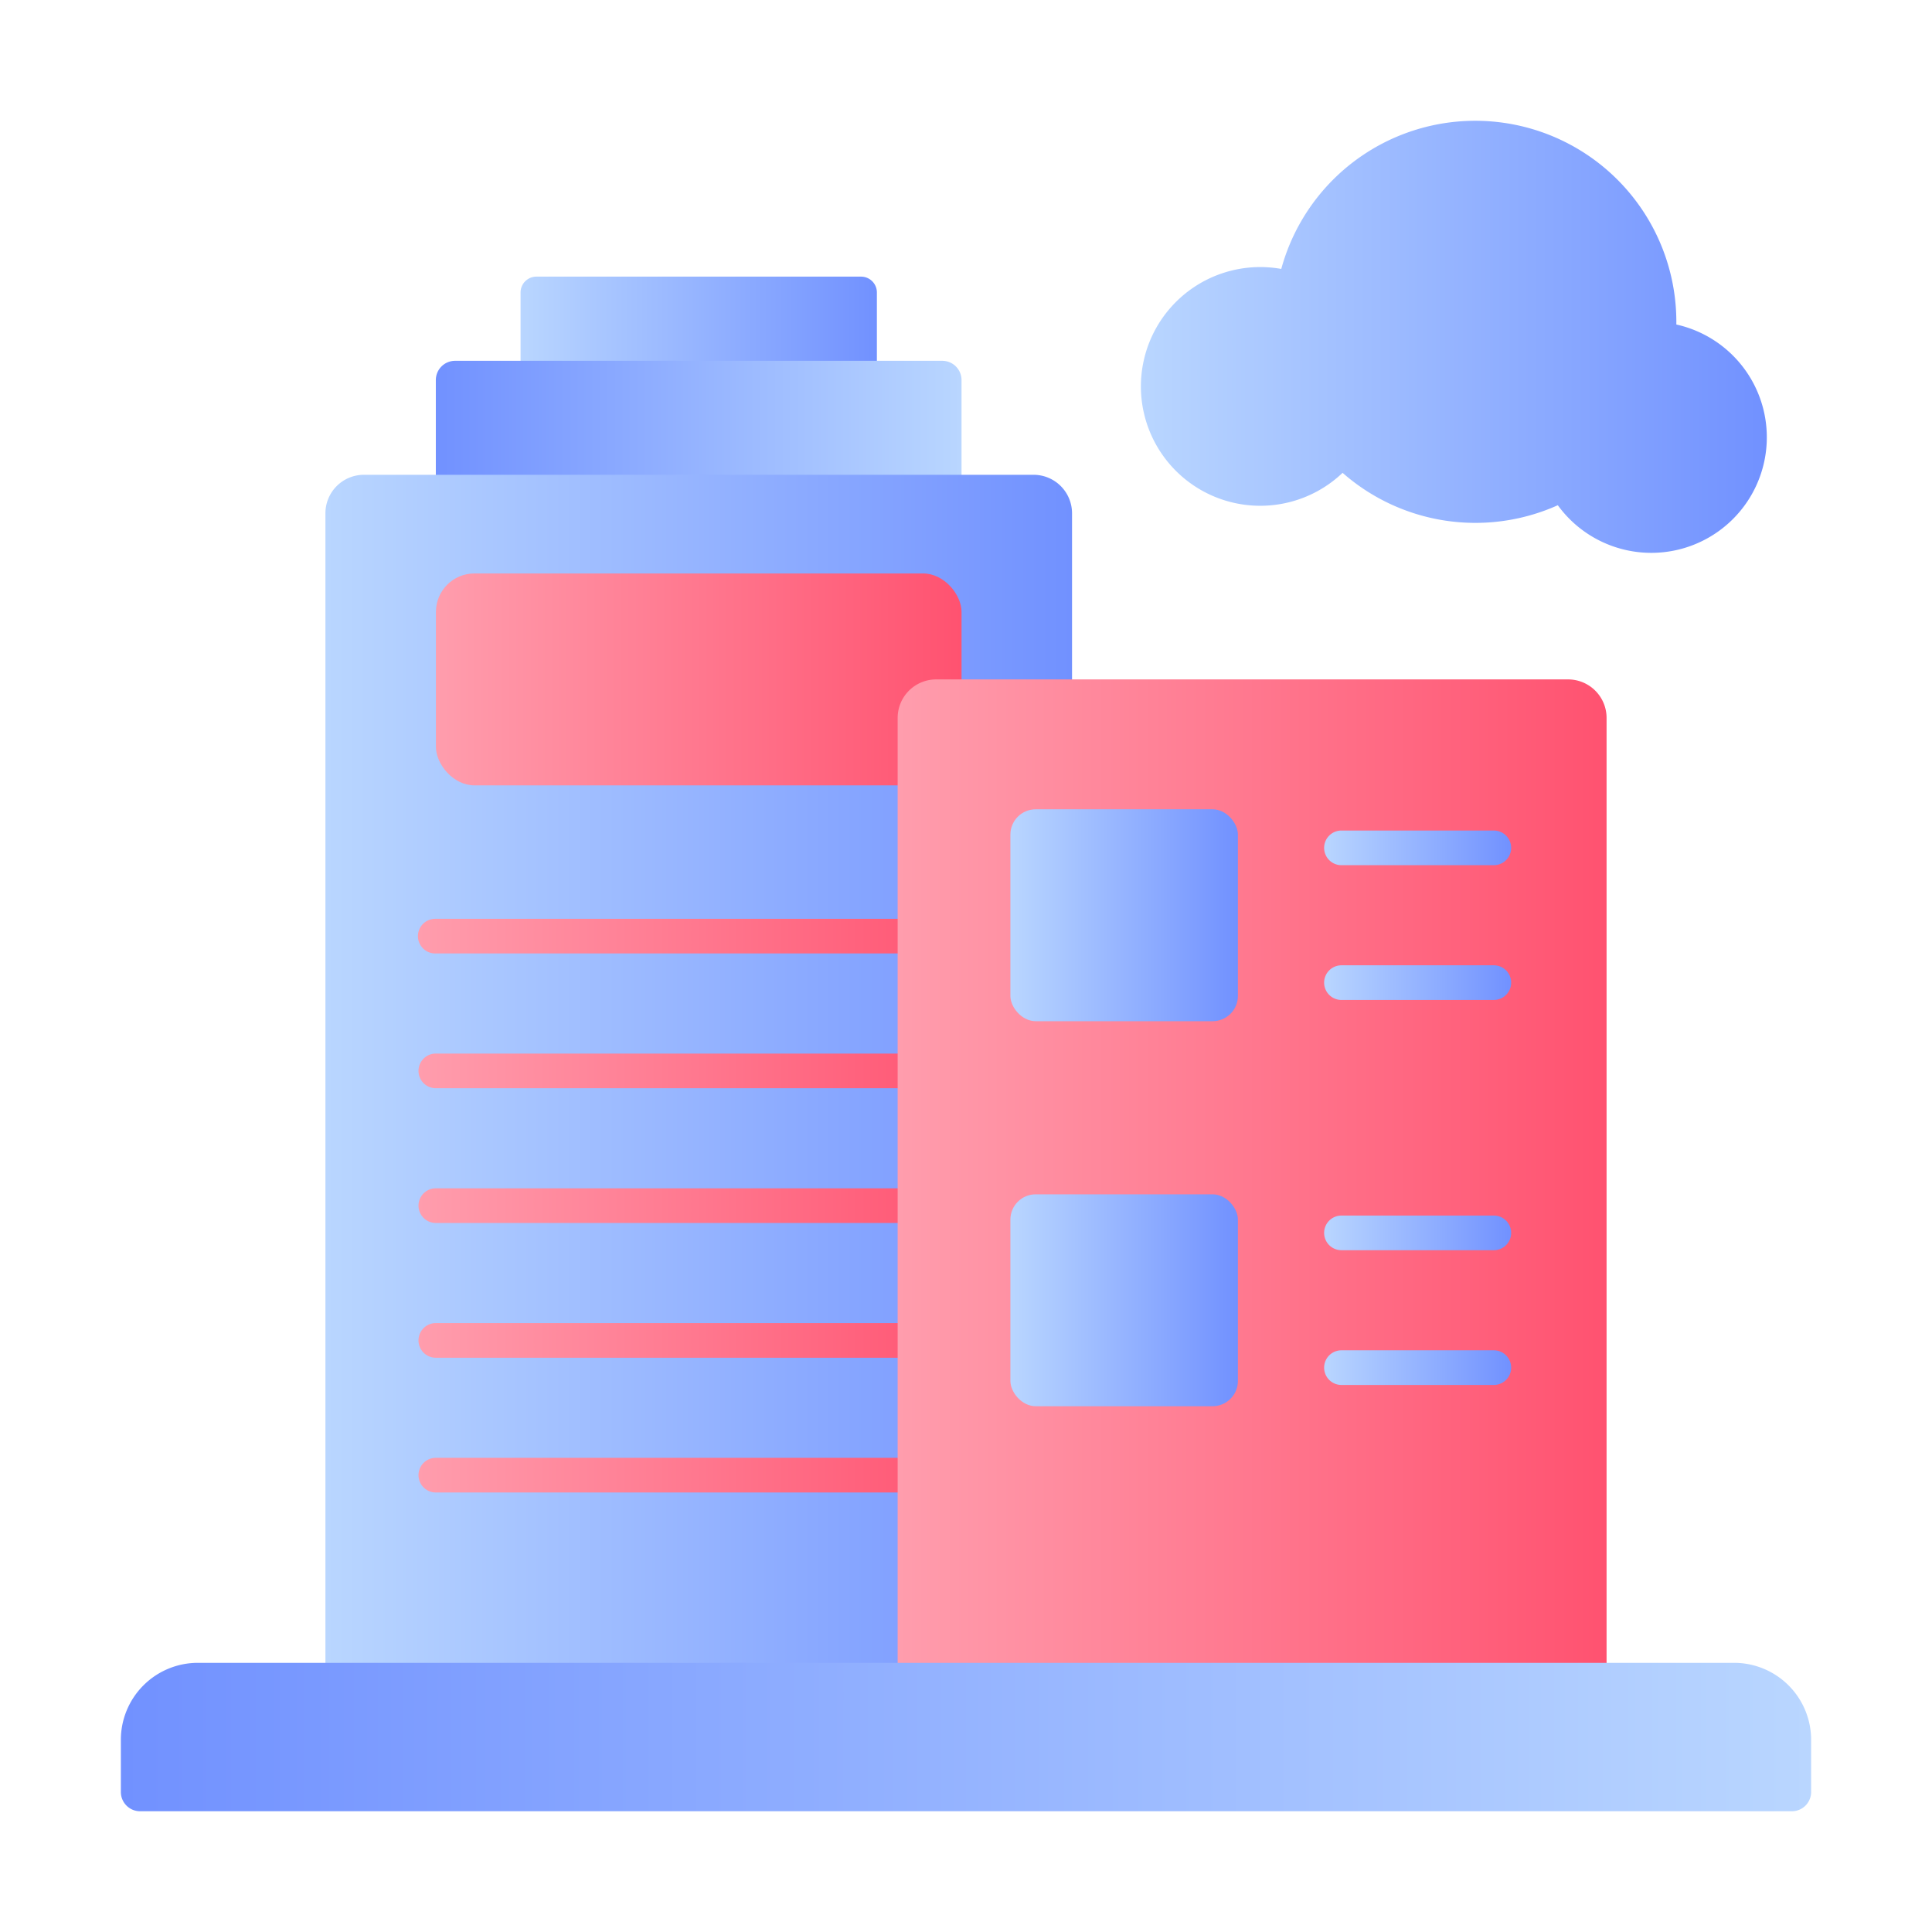 <svg id="图层_1" data-name="图层 1" xmlns="http://www.w3.org/2000/svg" xmlns:xlink="http://www.w3.org/1999/xlink" viewBox="0 0 1024 1024"><defs><style>.cls-1{fill:url(#未命名的渐变_14);}.cls-2{fill:url(#未命名的渐变_14-2);}.cls-3{fill:url(#未命名的渐变_14-3);}.cls-4{fill:url(#未命名的渐变_9);}.cls-5{fill:url(#未命名的渐变_9-2);}.cls-6{fill:url(#未命名的渐变_9-3);}.cls-7{fill:url(#未命名的渐变_9-4);}.cls-8{fill:url(#未命名的渐变_9-5);}.cls-9{fill:url(#未命名的渐变_9-6);}.cls-10{fill:url(#未命名的渐变_9-7);}.cls-11{fill:url(#未命名的渐变_14-4);}.cls-12{fill:url(#未命名的渐变_14-5);}.cls-13{fill:url(#未命名的渐变_14-6);}.cls-14{fill:url(#未命名的渐变_14-7);}.cls-15{fill:url(#未命名的渐变_14-8);}.cls-16{fill:url(#未命名的渐变_14-9);}.cls-17{fill:url(#未命名的渐变_14-10);}.cls-18{fill:url(#未命名的渐变_14-11);}</style><linearGradient id="未命名的渐变_14" x1="275.91" y1="225.28" x2="464.77" y2="225.28" gradientUnits="userSpaceOnUse"><stop offset="0" stop-color="#b9d6ff"/><stop offset="1" stop-color="#7191ff"/></linearGradient><linearGradient id="未命名的渐变_14-2" x1="509.63" y1="269.9" x2="231.05" y2="269.9" xlink:href="#未命名的渐变_14"/><linearGradient id="未命名的渐变_14-3" x1="172.48" y1="578.01" x2="568.2" y2="578.01" xlink:href="#未命名的渐变_14"/><linearGradient id="未命名的渐变_9" x1="231.05" y1="360.1" x2="509.63" y2="360.1" gradientUnits="userSpaceOnUse"><stop offset="0" stop-color="#ff9dad"/><stop offset="1" stop-color="#ff5270"/></linearGradient><linearGradient id="未命名的渐变_9-2" x1="221.86" y1="496.17" x2="518.82" y2="496.17" xlink:href="#未命名的渐变_9"/><linearGradient id="未命名的渐变_9-3" x1="221.86" y1="567.59" x2="518.82" y2="567.59" xlink:href="#未命名的渐变_9"/><linearGradient id="未命名的渐变_9-4" x1="221.86" y1="639.02" x2="518.82" y2="639.02" xlink:href="#未命名的渐变_9"/><linearGradient id="未命名的渐变_9-5" x1="221.86" y1="710.44" x2="518.82" y2="710.44" xlink:href="#未命名的渐变_9"/><linearGradient id="未命名的渐变_9-6" x1="221.86" y1="781.87" x2="518.82" y2="781.87" xlink:href="#未命名的渐变_9"/><linearGradient id="未命名的渐变_9-7" x1="475.78" y1="632.36" x2="851.52" y2="632.36" xlink:href="#未命名的渐变_9"/><linearGradient id="未命名的渐变_14-4" x1="535.53" y1="485.1" x2="656.11" y2="485.1" xlink:href="#未命名的渐变_14"/><linearGradient id="未命名的渐变_14-5" x1="701.83" y1="449.38" x2="800.95" y2="449.38" xlink:href="#未命名的渐变_14"/><linearGradient id="未命名的渐变_14-6" x1="701.83" y1="520.81" x2="800.95" y2="520.81" xlink:href="#未命名的渐变_14"/><linearGradient id="未命名的渐变_14-7" x1="535.53" y1="689.17" x2="656.11" y2="689.17" xlink:href="#未命名的渐变_14"/><linearGradient id="未命名的渐变_14-8" x1="701.83" y1="653.46" x2="800.95" y2="653.46" xlink:href="#未命名的渐变_14"/><linearGradient id="未命名的渐变_14-9" x1="701.83" y1="724.88" x2="800.95" y2="724.88" xlink:href="#未命名的渐变_14"/><linearGradient id="未命名的渐变_14-10" x1="604.72" y1="178.52" x2="936.47" y2="178.52" xlink:href="#未命名的渐变_14"/><linearGradient id="未命名的渐变_14-11" x1="959.94" y1="920.67" x2="64.06" y2="920.67" xlink:href="#未命名的渐变_14"/></defs><title>画板 3 副本 4</title><path class="cls-1" d="M284.31,146.62H456.37a8.4,8.4,0,0,1,8.4,8.4V303.94a0,0,0,0,1,0,0H275.91a0,0,0,0,1,0,0V155A8.4,8.4,0,0,1,284.31,146.62Z"/><path class="cls-2" d="M241.25,191.24H499.43a10.2,10.2,0,0,1,10.2,10.2V348.56a0,0,0,0,1,0,0H231a0,0,0,0,1,0,0V201.44A10.2,10.2,0,0,1,241.25,191.24Z"/><path class="cls-3" d="M192.89,251.65h354.9a20.41,20.41,0,0,1,20.41,20.41v632.3a0,0,0,0,1,0,0H172.48a0,0,0,0,1,0,0V272.06A20.41,20.41,0,0,1,192.89,251.65Z"/><rect class="cls-4" x="231.05" y="303.94" width="278.59" height="112.32" rx="20.41" ry="20.41"/><path class="cls-5" d="M509.63,505.35H231A9.18,9.18,0,1,1,231,487H509.63a9.18,9.18,0,1,1,0,18.37Z"/><path class="cls-6" d="M509.63,576.78H231a9.18,9.18,0,1,1,0-18.37H509.63a9.18,9.18,0,1,1,0,18.37Z"/><path class="cls-7" d="M509.63,648.2H231a9.18,9.18,0,1,1,0-18.37H509.63a9.18,9.18,0,1,1,0,18.37Z"/><path class="cls-8" d="M509.63,719.63H231a9.18,9.18,0,1,1,0-18.37H509.63a9.18,9.18,0,1,1,0,18.37Z"/><path class="cls-9" d="M509.63,791.05H231a9.18,9.18,0,1,1,0-18.37H509.63a9.18,9.18,0,1,1,0,18.37Z"/><path class="cls-10" d="M496.19,360.1H831.11a20.41,20.41,0,0,1,20.41,20.41V904.62a0,0,0,0,1,0,0H475.78a0,0,0,0,1,0,0V380.5A20.41,20.41,0,0,1,496.19,360.1Z"/><rect class="cls-11" x="535.53" y="428.94" width="120.59" height="112.32" rx="13.43" ry="13.43"/><path class="cls-12" d="M791.77,458.57H711a9.18,9.18,0,0,1,0-18.37h80.76a9.18,9.18,0,0,1,0,18.37Z"/><path class="cls-13" d="M791.77,530H711a9.18,9.18,0,0,1,0-18.37h80.76a9.18,9.18,0,0,1,0,18.37Z"/><rect class="cls-14" x="535.53" y="633.01" width="120.59" height="112.32" rx="13.43" ry="13.43"/><path class="cls-15" d="M791.77,662.64H711a9.18,9.18,0,0,1,0-18.37h80.76a9.18,9.18,0,0,1,0,18.37Z"/><path class="cls-16" d="M791.77,734.06H711a9.18,9.18,0,0,1,0-18.37h80.76a9.18,9.18,0,0,1,0,18.37Z"/><path class="cls-17" d="M888.5,172c0-.49,0-1,0-1.46a106.58,106.58,0,0,0-209.4-28A63.26,63.26,0,1,0,711.6,250.61a106.65,106.65,0,0,0,114.07,17.17A61.24,61.24,0,1,0,888.5,172Z"/><path class="cls-18" d="M104.88,881.34H919.12a40.81,40.81,0,0,1,40.81,40.81V949.8a10.2,10.2,0,0,1-10.2,10.2H74.26a10.2,10.2,0,0,1-10.2-10.2V922.15A40.81,40.81,0,0,1,104.88,881.34Z"/></svg>